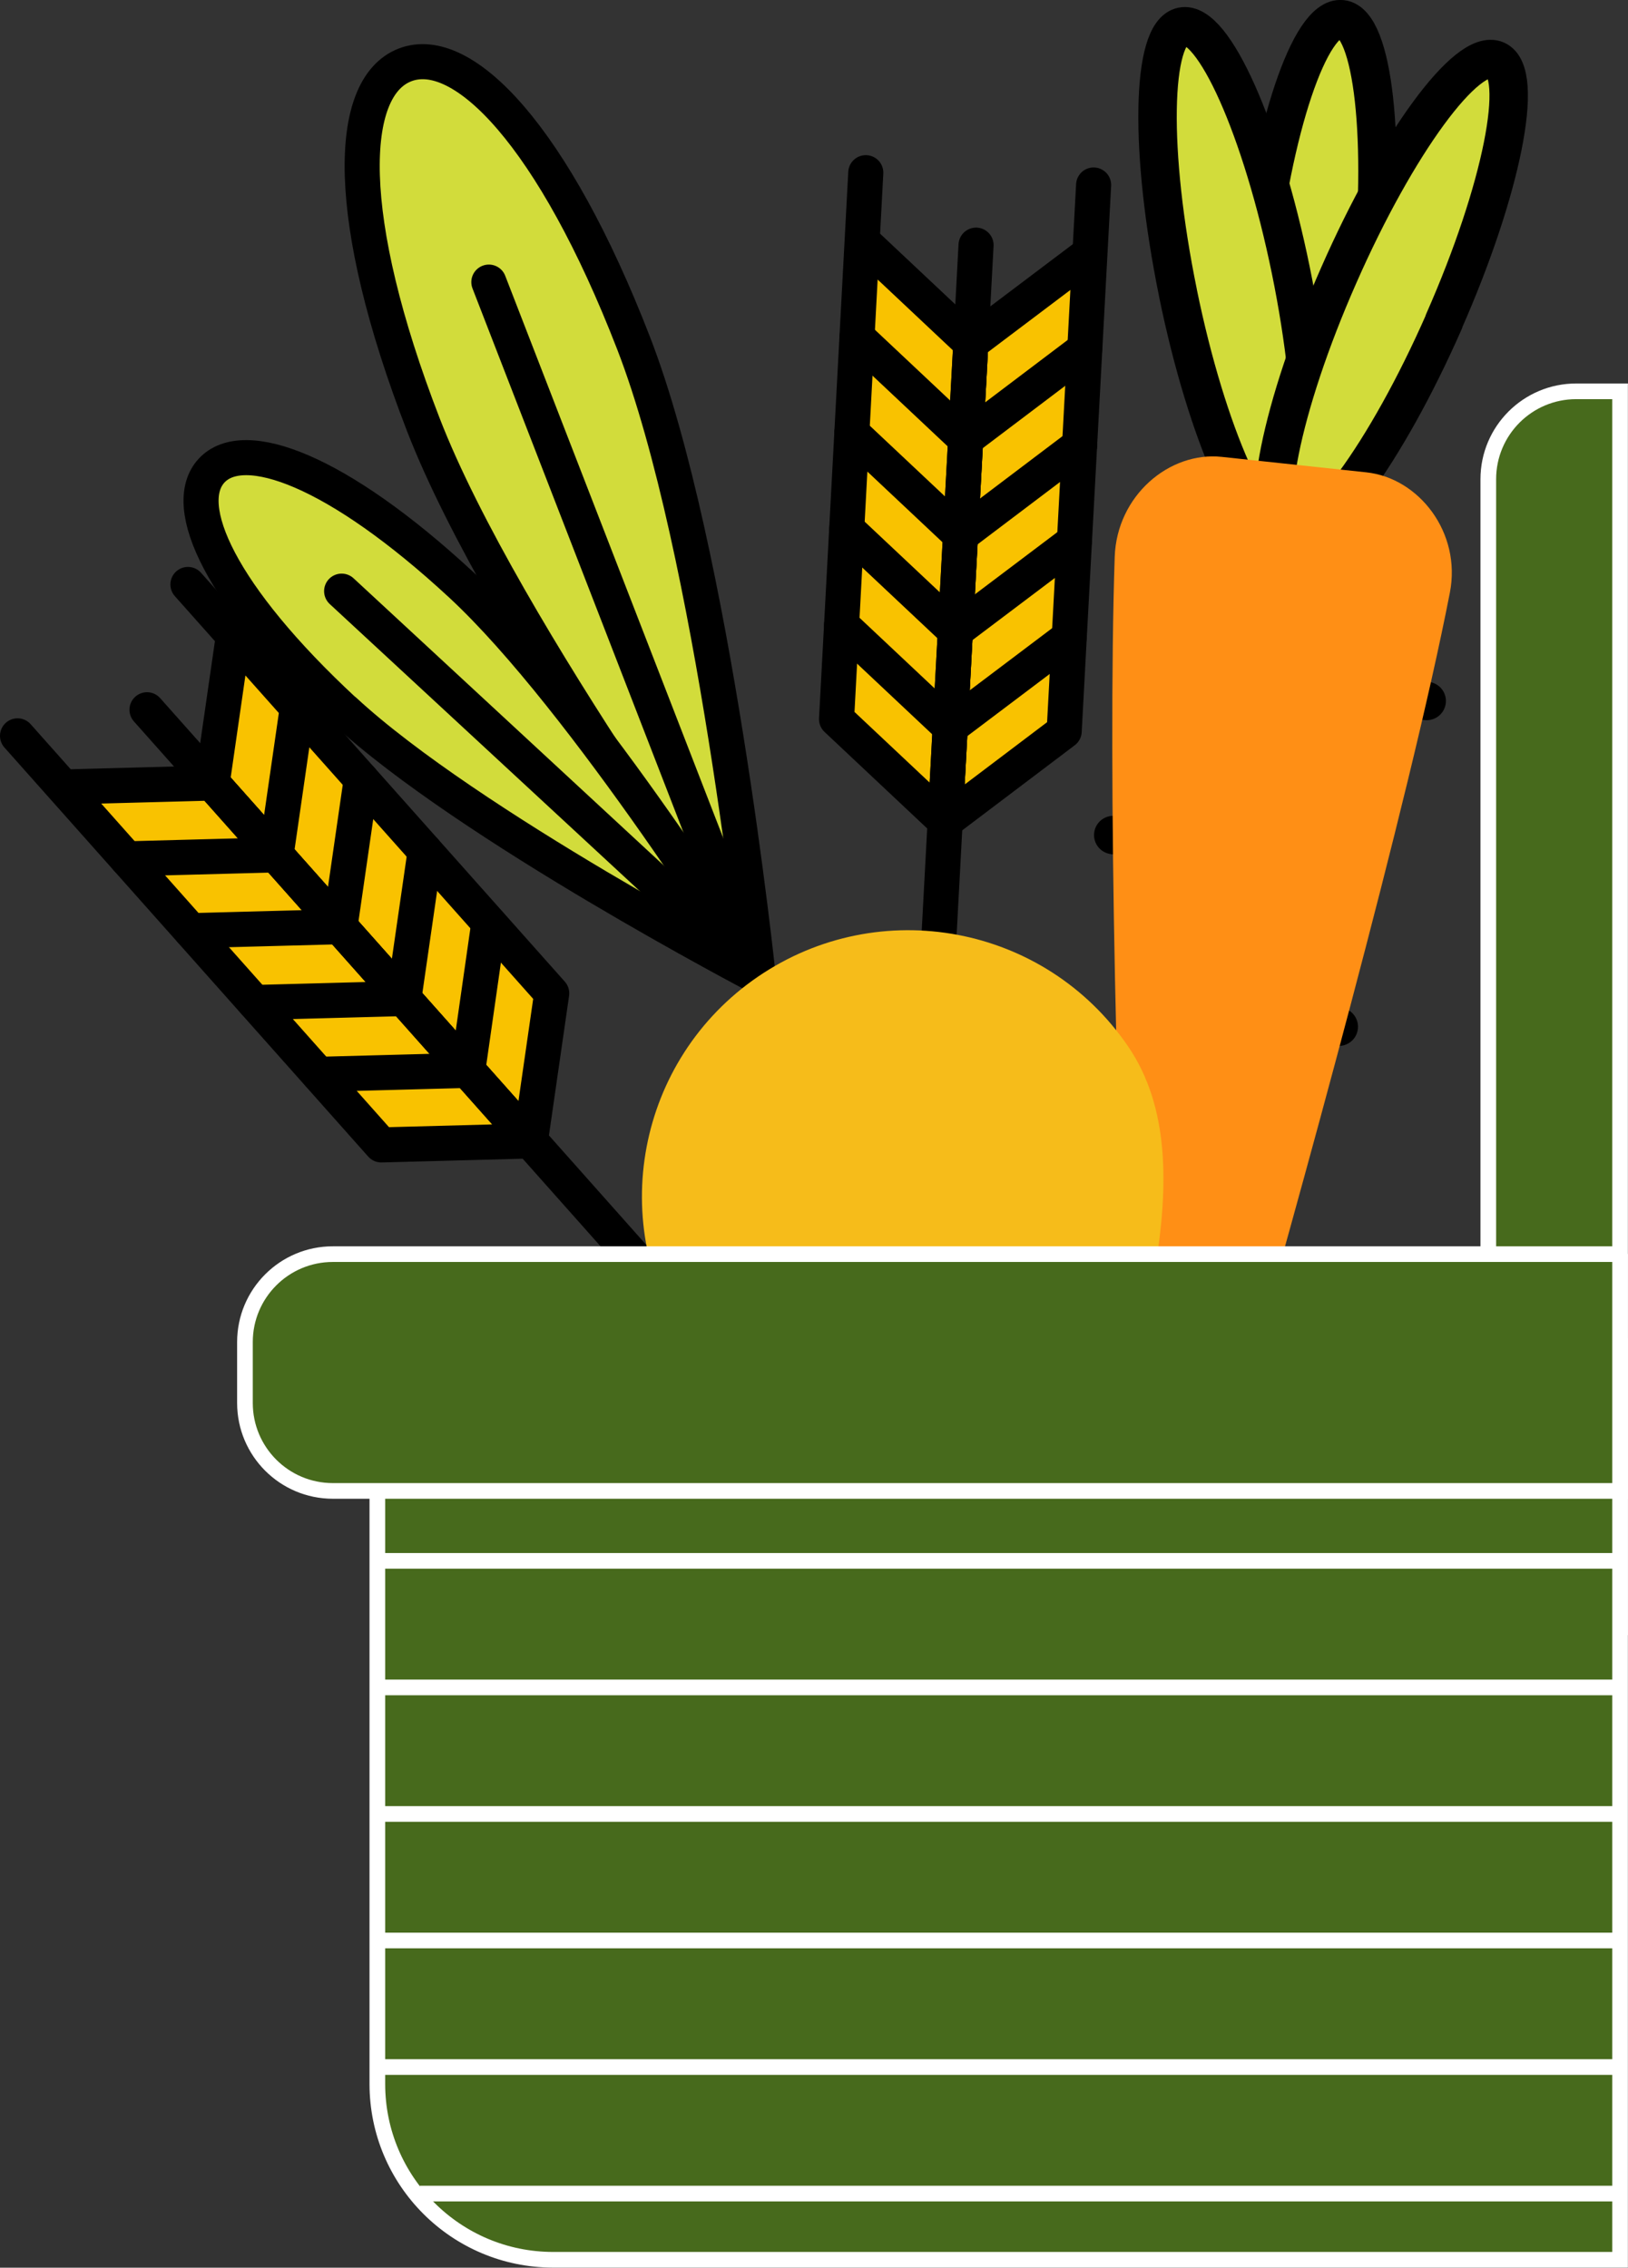 <?xml version="1.0" encoding="UTF-8" standalone="yes"?>
<svg id="Layer_2" data-name="Layer 2" xmlns="http://www.w3.org/2000/svg" viewBox="0 0 77.96 108.6">
  <rect x="0" y="0" width="77.96" height="108.6" fill="#333333" stroke="none"/>
  <defs>
    <style>
      .cls-1 {
        fill: #ff8f15;
      }

      .cls-2, .cls-3, .cls-4, .cls-5, .cls-6 {
        stroke: #000;
        stroke-linecap: round;
        stroke-linejoin: round;
      }

      .cls-2, .cls-3, .cls-5 {
        stroke-width: 1.68px;
      }

      .cls-2, .cls-4 {
        fill: #d2dc3b;
      }

      .cls-3 {
        fill: #f9c200;
      }

      .cls-7, .cls-8, .cls-5, .cls-6 {
        fill: none;
      }

      .cls-7, .cls-9 {
        stroke: #fff;
        stroke-miterlimit: 10;
        stroke-width: .75px;
      }

      .cls-4, .cls-6 {
        stroke-width: 1.84px;
      }

      .cls-10 {
        fill: #f6bc1a;
      }

      .cls-9 {
        fill: #476a1c;
      }
    </style>
  </defs>
  <g id="Layer_2-2" data-name="Layer 2">
    <g>
      <g>
        <g>
          <path class="cls-4" d="m60.19,13.02c-.73,6.85-.1,12.53,1.41,12.69s3.33-5.26,4.06-12.1c.73-6.84.1-12.53-1.41-12.69-1.51-.16-3.33,5.26-4.06,12.1Z"/>
          <path class="cls-4" d="m56.41,14.04c1.38,6.75,3.71,11.97,5.2,11.66,1.49-.3,1.58-6.02.2-12.77-1.38-6.74-3.71-11.97-5.2-11.66-1.49.3-1.58,6.02-.2,12.76h0Z"/>
          <path class="cls-4" d="m69.15,15.4c-2.77,6.3-6.15,10.91-7.55,10.3-1.39-.61-.27-6.22,2.51-12.52,2.77-6.3,6.15-10.91,7.54-10.3,1.39.61.27,6.22-2.51,12.52h.01Z"/>
        </g>
        <g>
          <line class="cls-6" x1="68.32" y1="33.57" x2="60.27" y2="32.7"/>
          <line class="cls-6" x1="60.34" y1="40.74" x2="53.31" y2="39.99"/>
          <line class="cls-6" x1="64.11" y1="49.17" x2="57.43" y2="48.46"/>
          <line class="cls-6" x1="59.78" y1="56.74" x2="53.83" y2="56.1"/>
          <line class="cls-6" x1="60.1" y1="64.8" x2="57.79" y2="64.56"/>
        </g>
        <path class="cls-1" d="m59.19,68.01c2.94-10.27,8.28-29.56,10.24-39.63.56-2.87-1.48-5.49-4-5.76l-6.92-.74c-2.52-.27-5.03,1.86-5.13,4.79-.34,10.22.11,29.89.79,40.81.1,1.6.81,3.02,2.2,3.17s2.38-1.09,2.82-2.63h0Z"/>
      </g>
      <g>
        <polyline class="cls-3" points="52.19 12.13 46.49 16.43 45.26 39.33 50.96 35.02 52.37 8.86"/>
        <polyline class="cls-3" points="41.29 11.54 46.49 16.43 45.26 39.33 40.06 34.44 41.46 8.27"/>
        <line class="cls-5" x1="46.74" y1="11.74" x2="43.54" y2="71.4"/>
        <line class="cls-5" x1="51.2" y1="30.52" x2="45.5" y2="34.82"/>
        <line class="cls-5" x1="51.45" y1="25.92" x2="45.75" y2="30.22"/>
        <line class="cls-5" x1="51.7" y1="21.32" x2="46" y2="25.63"/>
        <line class="cls-5" x1="51.94" y1="16.72" x2="46.24" y2="21.03"/>
        <line class="cls-5" x1="40.3" y1="29.93" x2="45.5" y2="34.82"/>
        <line class="cls-5" x1="40.55" y1="25.33" x2="45.75" y2="30.22"/>
        <line class="cls-5" x1="40.79" y1="20.73" x2="46" y2="25.63"/>
        <line class="cls-5" x1="41.04" y1="16.14" x2="46.24" y2="21.03"/>
      </g>
      <g>
        <polyline class="cls-3" points="11.18 30.43 10.16 37.5 25.4 54.64 26.42 47.57 9 27.99"/>
        <polyline class="cls-3" points="3.02 37.69 10.16 37.5 25.4 54.64 18.26 54.83 .84 35.24"/>
        <line class="cls-5" x1="7.04" y1="33.99" x2="43.16" y2="74.62"/>
        <line class="cls-5" x1="23.41" y1="44.2" x2="22.4" y2="51.26"/>
        <line class="cls-5" x1="20.36" y1="40.76" x2="19.34" y2="47.82"/>
        <line class="cls-5" x1="17.3" y1="37.32" x2="16.28" y2="44.38"/>
        <line class="cls-5" x1="14.24" y1="33.88" x2="13.22" y2="40.94"/>
        <line class="cls-5" x1="15.26" y1="51.45" x2="22.4" y2="51.26"/>
        <line class="cls-5" x1="12.2" y1="48.01" x2="19.34" y2="47.82"/>
        <line class="cls-5" x1="9.14" y1="44.57" x2="16.28" y2="44.38"/>
        <line class="cls-5" x1="6.08" y1="41.13" x2="13.22" y2="40.94"/>
      </g>
      <g>
        <g>
          <path class="cls-2" d="m20.27,20.33c3.83,9.9,16.04,26.45,16.04,26.45,0,0-2.14-20.46-5.97-30.35-3.83-9.89-8.17-14.4-10.95-13.32-2.78,1.08-2.95,7.33.88,17.22Z"/>
          <line class="cls-5" x1="36.31" y1="46.78" x2="23.41" y2="13.51"/>
        </g>
        <g>
          <path class="cls-2" d="m16.49,34.03c5.93,5.49,19.82,12.75,19.82,12.75,0,0-8.3-13.29-14.23-18.78s-10.41-7.13-11.95-5.46c-1.54,1.67.43,6,6.36,11.5h0Z"/>
          <line class="cls-5" x1="36.31" y1="46.78" x2="16.36" y2="28.31"/>
        </g>
        <g>
          <path class="cls-10" d="m53.31,71.68c.49-6.51,4.68-15.75.71-21.57s-11.9-7.31-17.72-3.34c-5.81,3.97-7.31,11.9-3.34,17.72,3.97,5.82,14.1,5.27,20.35,7.19Z"/>
          <line class="cls-8" x1="30.87" y1="59.1" x2="40.23" y2="52.72"/>
          <line class="cls-8" x1="54.33" y1="51.3" x2="39.99" y2="61.09"/>
          <line class="cls-8" x1="52.17" y1="59.64" x2="39.41" y2="68.35"/>
        </g>
      </g>
      <g>
        <path class="cls-9" d="m77.58,18.74h-2.1c-2.32,0-4.21,1.88-4.21,4.21v50.77c0,2.33,1.89,4.21,4.21,4.21h2.1V18.74Z"/>
        <path class="cls-9" d="m77.58,64.27H18.07v35.53c0,4.65,3.77,8.42,8.42,8.42h51.09v-43.95Z"/>
        <path class="cls-9" d="m77.58,60.06H15.94c-2.33,0-4.21,1.89-4.21,4.21v2.92c0,2.32,1.88,4.21,4.21,4.21h61.64v-11.35h0Z"/>
        <g>
          <line class="cls-7" x1="77.58" y1="74.75" x2="18.21" y2="74.75"/>
          <line class="cls-7" x1="77.58" y1="80.81" x2="18.21" y2="80.81"/>
          <line class="cls-7" x1="77.58" y1="86.87" x2="18.21" y2="86.87"/>
          <line class="cls-7" x1="77.58" y1="92.93" x2="18.21" y2="92.93"/>
          <line class="cls-7" x1="77.58" y1="98.99" x2="18.21" y2="98.99"/>
          <line class="cls-7" x1="77.58" y1="105.05" x2="20.11" y2="105.05"/>
        </g>
      </g>
    </g>
  </g>
</svg>